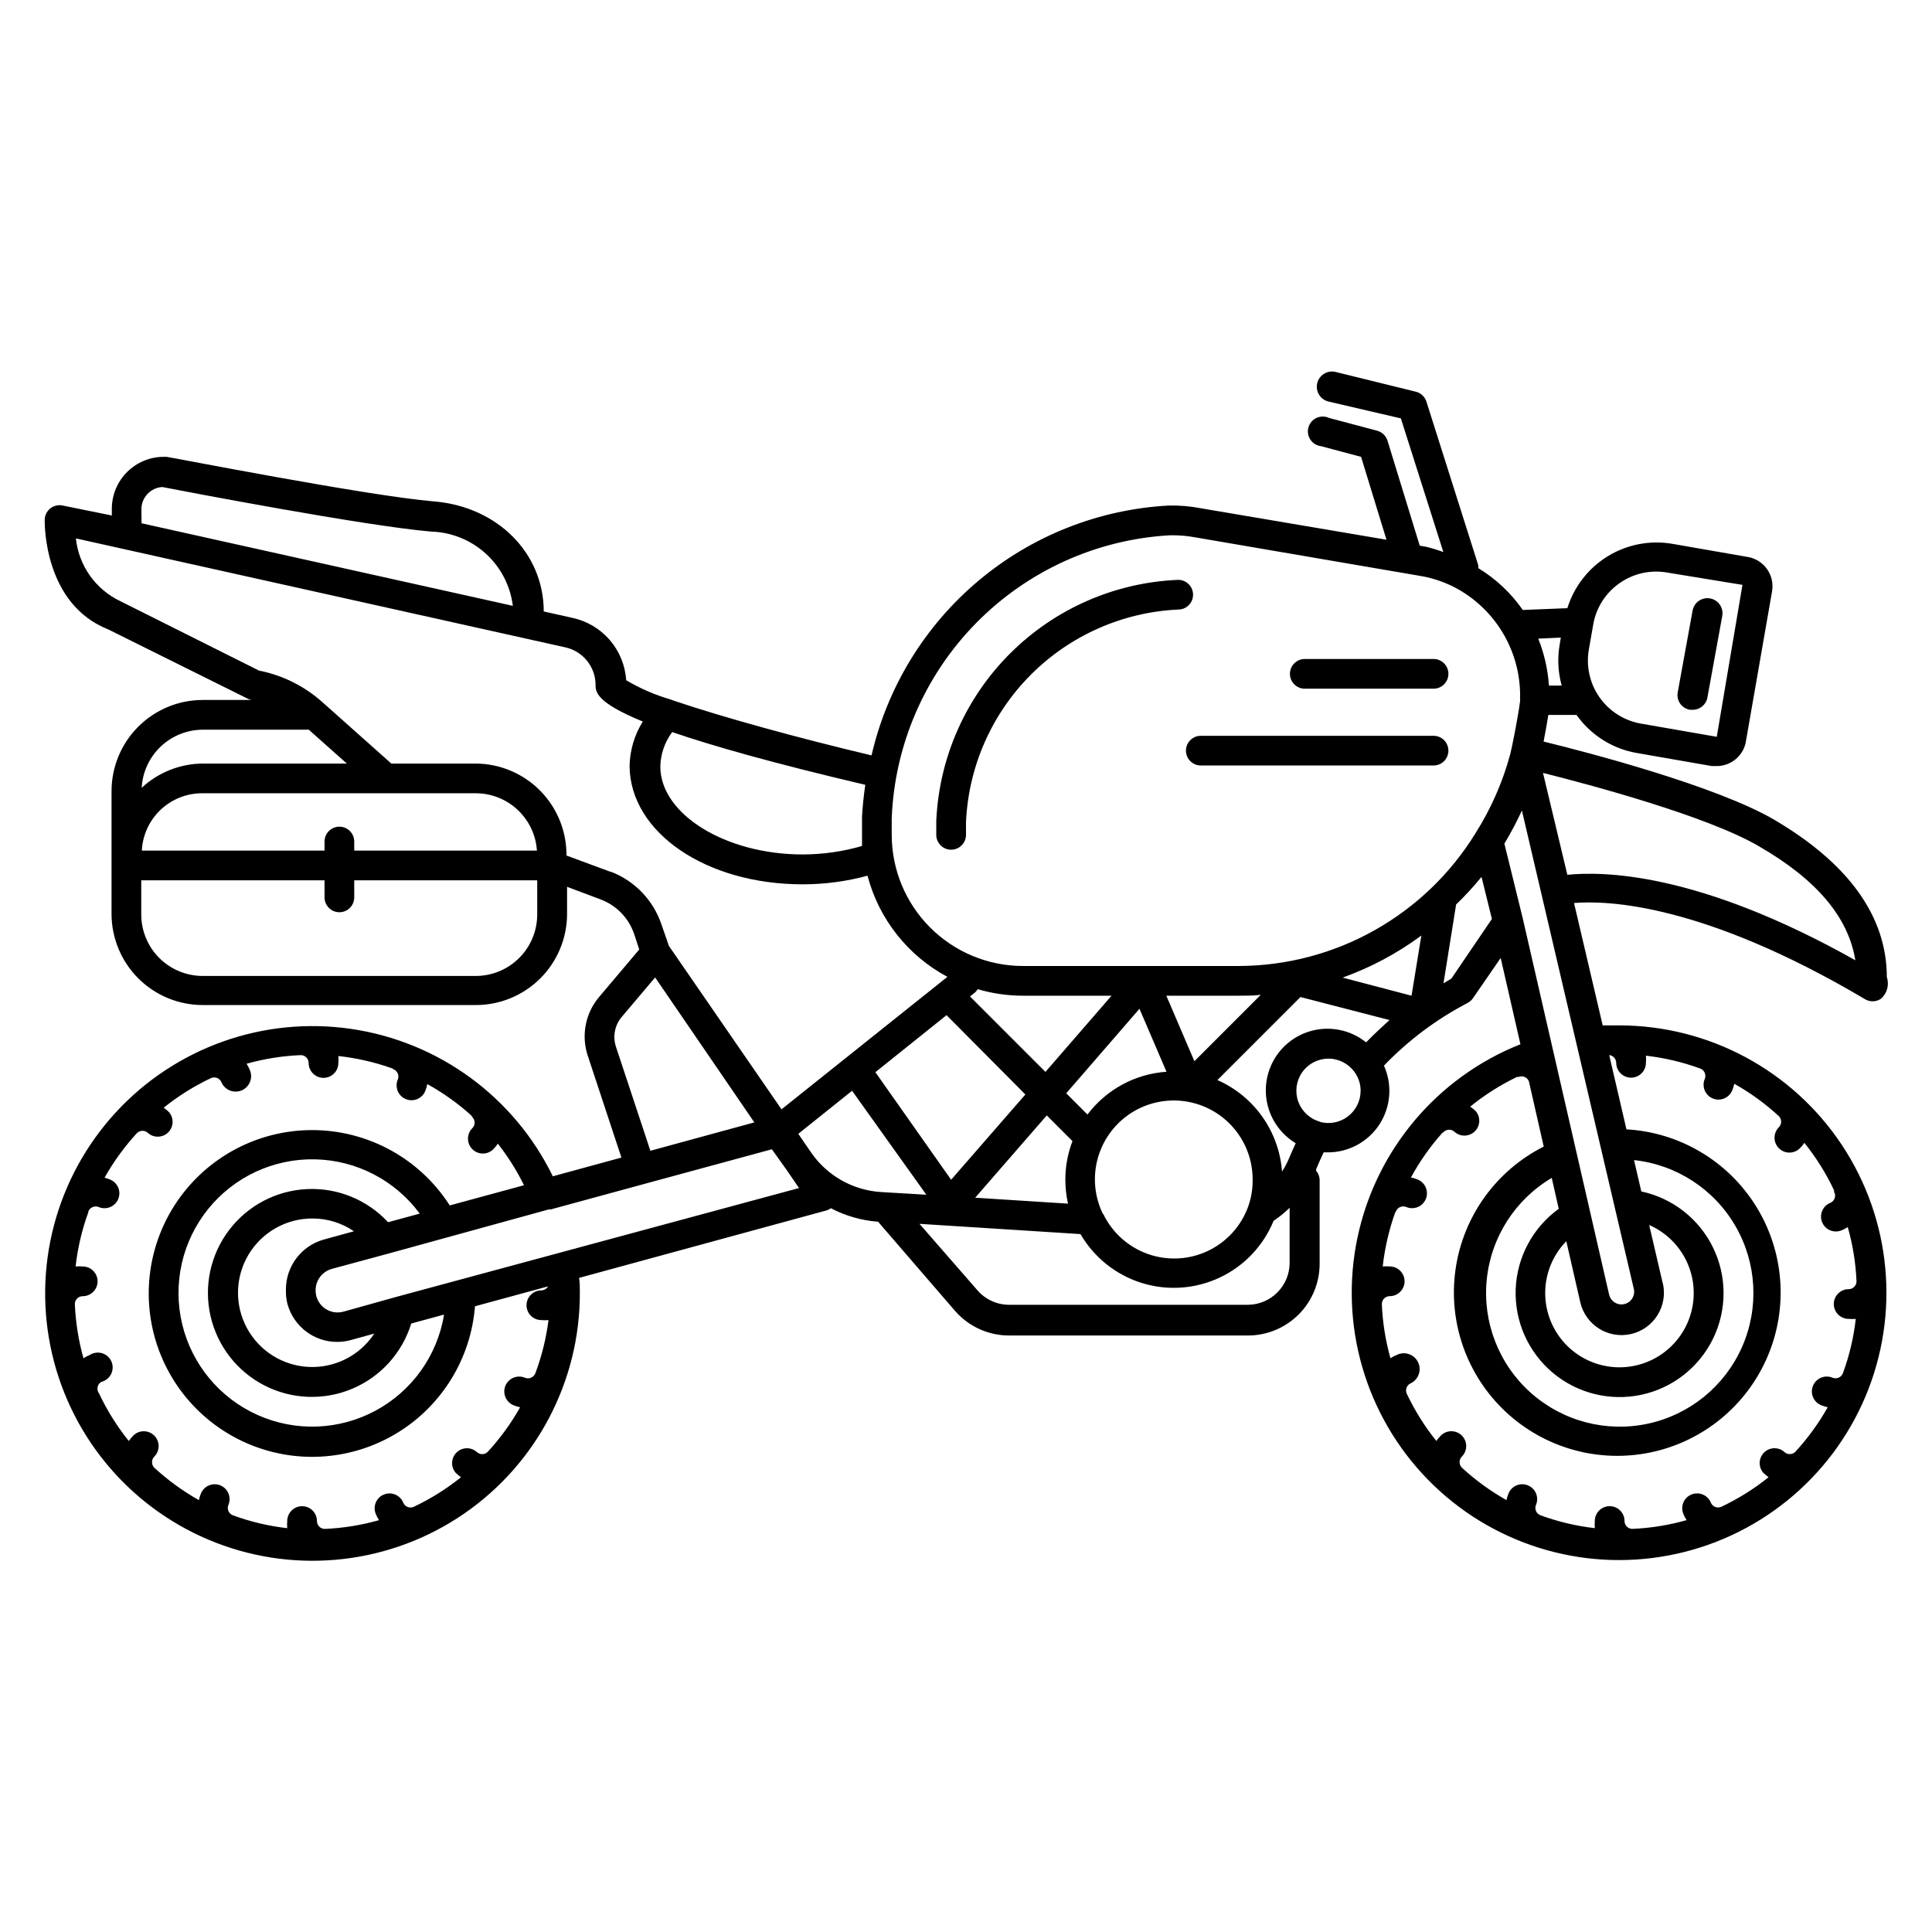 <?xml version="1.0" encoding="UTF-8"?>
<!-- Uploaded to: SVG Repo, www.svgrepo.com, Generator: SVG Repo Mixer Tools -->
<svg fill="#000000" width="800px" height="800px" version="1.1" viewBox="144 144 512 512" xmlns="http://www.w3.org/2000/svg">
 <g>
  <path d="m396.06 369.18c1.043 0 2.047-0.414 2.781-1.152 0.738-0.738 1.156-1.738 1.156-2.785v-3.305c0.641-14.727 6.769-28.68 17.176-39.117 10.41-10.438 24.344-16.602 39.066-17.285 1.047 0 2.047-0.414 2.785-1.152 0.738-0.738 1.152-1.742 1.152-2.785 0-1.043-0.414-2.043-1.152-2.781-0.738-0.738-1.738-1.152-2.785-1.152-16.742 0.68-32.625 7.625-44.496 19.453-11.875 11.828-18.875 27.684-19.621 44.426v3.699c0 1.047 0.418 2.047 1.156 2.785 0.734 0.738 1.738 1.152 2.781 1.152z"/>
  <path d="m573.18 415.74h-4.449l-7.598-32.434c8.973-0.746 34.402 0.234 76.949 25.387 1.324 0.883 3.047 0.883 4.371 0 1.648-1.41 2.273-3.688 1.574-5.746 0-16.137-10.195-30.148-29.797-41.684-15.391-9.012-49.711-17.949-61.164-20.742 0.434-2.242 0.906-4.801 1.258-7.047h7.477l0.004 0.004c3.734 5.273 9.387 8.879 15.742 10.035l20.113 3.504h1.34c3.625-0.031 6.762-2.531 7.598-6.062l7.047-40.422h-0.004c0.629-4.16-2.129-8.078-6.258-8.895l-20.113-3.504c-5.93-1.035-12.031 0.121-17.168 3.258-5.133 3.137-8.953 8.039-10.738 13.785l-11.809 0.473c-3.121-4.481-7.144-8.258-11.809-11.098 0.027-0.266 0.027-0.527 0-0.789l-13.734-43.336c-0.426-1.324-1.516-2.328-2.875-2.637l-21.254-5.234c-2.172-0.488-4.332 0.875-4.82 3.051-0.488 2.172 0.875 4.332 3.051 4.82l19.129 4.449 11.258 35.426-0.004-0.004c-1.465-0.543-2.965-1.004-4.484-1.375l-1.77-0.316-8.543-27.828c-0.402-1.293-1.445-2.289-2.754-2.637l-12.754-3.387c-1.047-0.484-2.25-0.484-3.297-0.004-1.047 0.477-1.832 1.391-2.144 2.5-0.316 1.109-0.129 2.297 0.508 3.258 0.637 0.957 1.664 1.59 2.809 1.727l10.629 2.832 6.731 21.965-49.242-8.344c-2.801-0.543-5.652-0.781-8.5-0.711-18.527 1.012-36.223 8.016-50.418 19.957-14.199 11.938-24.133 28.172-28.305 46.25-19.129-4.527-39.359-10.078-52.348-14.484l-0.867-0.316c-4.137-1.203-8.102-2.922-11.809-5.117-0.25-3.938-1.781-7.684-4.359-10.672-2.582-2.984-6.066-5.043-9.926-5.859l-7.559-1.691c0-15.508-12.32-27.789-29.086-29.164-17.555-1.457-70.258-11.809-70.848-11.809h-0.746l-0.004-0.004c-7.609 0-13.777 6.168-13.777 13.777v1.77l-12.988-2.637c-1.184-0.266-2.422 0.027-3.359 0.797-0.941 0.77-1.473 1.93-1.441 3.141 0 0.906-0.234 22.16 16.848 28.891l36.918 18.34c0.336 0.172 0.695 0.289 1.062 0.355h0.551-13.5c-6.41 0-12.555 2.547-17.09 7.078-4.531 4.531-7.078 10.68-7.078 17.09v15.742 0.234 0.789 15.746c0 6.41 2.547 12.555 7.078 17.09 4.535 4.531 10.68 7.078 17.09 7.078h72.383c6.41 0 12.559-2.547 17.09-7.078 4.531-4.535 7.078-10.68 7.078-17.09v-7.164l8.895 3.344c4.164 1.559 7.41 4.894 8.855 9.094l1.379 4.172-10.746 12.715c-3.527 4.25-4.641 10.012-2.953 15.27l8.973 27.16-18.184 4.961h0.004c-10.262-21.051-30.266-35.672-53.438-39.059-23.172-3.391-46.52 4.891-62.379 22.125-15.859 17.23-22.18 41.184-16.883 63.996s21.523 41.535 43.352 50.016c21.828 8.484 46.438 5.633 65.746-7.617 19.309-13.25 30.824-35.188 30.766-58.605 0-1.34 0-2.676-0.195-3.938l65.691-17.91-0.004 0.004c0.367-0.133 0.711-0.316 1.023-0.551 3.887 2.031 8.145 3.25 12.52 3.582l20.387 23.617c3.606 4.148 8.832 6.531 14.328 6.531h63.367c5.062-0.02 9.91-2.059 13.465-5.664 3.551-3.606 5.519-8.48 5.469-13.543v-22.043c-0.027-0.895-0.359-1.758-0.945-2.438v-0.316c0.59-1.457 1.258-2.953 2.008-4.527h1.062c5.543 0.02 10.711-2.777 13.73-7.422 3.016-4.648 3.461-10.512 1.188-15.562 6.438-6.703 13.922-12.312 22.16-16.609 0.586-0.305 1.086-0.754 1.457-1.301l7.32-10.625 5.234 22.867c-22.043 8.75-38.246 27.949-43.168 51.152-4.918 23.203 2.098 47.324 18.691 64.27 16.598 16.945 40.57 24.461 63.867 20.023 23.301-4.434 42.836-20.234 52.043-42.094 9.207-21.855 6.867-46.871-6.234-66.641-13.102-19.77-35.23-31.672-58.945-31.711zm56.992 44.32c0.434 1.066-0.078 2.281-1.141 2.715-2.012 0.828-2.973 3.125-2.144 5.137 0.824 2.012 3.125 2.973 5.137 2.144 0.574-0.234 1.129-0.523 1.652-0.863 1.328 4.68 2.109 9.504 2.32 14.363 0 1.152-0.934 2.086-2.086 2.086-2.172 0-3.934 1.766-3.934 3.938 0 2.176 1.762 3.938 3.934 3.938 0.629 0.059 1.262 0.059 1.891 0-0.562 4.934-1.711 9.781-3.426 14.445-0.211 0.516-0.621 0.93-1.141 1.141-0.516 0.215-1.098 0.215-1.613 0-2.012-0.836-4.32 0.113-5.156 2.125s0.113 4.32 2.125 5.156c0.574 0.238 1.168 0.422 1.773 0.551-2.394 4.254-5.273 8.215-8.582 11.809-0.391 0.391-0.922 0.609-1.477 0.609-0.555 0-1.082-0.219-1.477-0.609-1.559-1.34-3.887-1.25-5.344 0.207-1.453 1.453-1.543 3.781-0.203 5.344 0.434 0.434 0.906 0.832 1.414 1.18-3.871 3.109-8.102 5.754-12.594 7.871-1.066 0.434-2.281-0.078-2.715-1.141-0.828-2.012-3.125-2.973-5.137-2.144-2.012 0.824-2.973 3.125-2.144 5.137 0.234 0.574 0.523 1.129 0.863 1.652-4.68 1.328-9.504 2.109-14.367 2.32-1.148 0-2.086-0.934-2.086-2.086 0-2.172-1.762-3.934-3.934-3.934-2.176 0-3.938 1.762-3.938 3.934-0.059 0.629-0.059 1.262 0 1.891-4.934-0.562-9.781-1.711-14.445-3.426-0.52-0.207-0.934-0.617-1.148-1.137-0.215-0.52-0.211-1.102 0.008-1.617 0.836-2.012-0.113-4.32-2.125-5.156s-4.32 0.113-5.156 2.125c-0.238 0.574-0.422 1.164-0.551 1.773-4.254-2.394-8.219-5.277-11.809-8.582-0.391-0.391-0.613-0.922-0.613-1.477 0-0.555 0.223-1.086 0.613-1.477 1.531-1.543 1.523-4.035-0.02-5.57-1.543-1.531-4.035-1.523-5.57 0.023-0.438 0.434-0.832 0.906-1.18 1.414-3.113-3.871-5.754-8.102-7.871-12.594-0.434-1.066 0.078-2.281 1.141-2.715 2.066-1.043 2.894-3.566 1.848-5.629-1.043-2.066-3.562-2.894-5.625-1.852-0.578 0.238-1.133 0.527-1.656 0.867-1.316-4.684-2.082-9.508-2.281-14.367 0-1.152 0.934-2.086 2.086-2.086 2.172 0 3.938-1.762 3.938-3.938 0-2.172-1.766-3.934-3.938-3.934-0.617-0.059-1.234-0.059-1.852 0 0.535-4.848 1.633-9.617 3.269-14.211 0.086-0.125 0.164-0.258 0.234-0.395 0.211-0.52 0.621-0.934 1.137-1.148 0.52-0.215 1.102-0.211 1.621 0.008 2.008 0.84 4.316-0.113 5.156-2.125 0.836-2.012-0.117-4.32-2.129-5.156-0.582-0.238-1.191-0.426-1.809-0.551 2.305-4.242 5.094-8.203 8.305-11.809l0.355-0.234c0.391-0.391 0.922-0.613 1.477-0.613 0.551 0 1.082 0.223 1.473 0.613 1.562 1.336 3.891 1.246 5.344-0.207s1.543-3.781 0.207-5.344c-0.445-0.438-0.934-0.832-1.457-1.18 3.812-3.102 7.973-5.742 12.398-7.871h0.434c1.066-0.434 2.281 0.074 2.715 1.141l3.938 17.32v-0.004c-12.613 6.359-21.336 18.473-23.359 32.453-2.027 13.984 2.898 28.074 13.188 37.75 10.293 9.68 24.656 13.727 38.488 10.848 13.832-2.883 25.387-12.328 30.957-25.309 5.574-12.984 4.461-27.867-2.977-39.875-7.438-12.012-20.27-19.637-34.375-20.434l-4.566-19.68h0.004c1.043 0.121 1.836 0.996 1.848 2.047 0 2.176 1.762 3.938 3.938 3.938 2.172 0 3.934-1.762 3.934-3.938 0.062-0.629 0.062-1.262 0-1.887 4.938 0.562 9.785 1.711 14.445 3.422 0.523 0.211 0.938 0.621 1.152 1.137 0.215 0.52 0.211 1.102-0.008 1.621-0.84 2.008 0.113 4.316 2.125 5.156 2.008 0.836 4.316-0.117 5.156-2.129 0.238-0.57 0.422-1.164 0.551-1.77 4.254 2.394 8.215 5.273 11.809 8.582 0.391 0.391 0.609 0.922 0.609 1.477 0 0.551-0.219 1.082-0.609 1.473-1.535 1.543-1.523 4.039 0.02 5.57s4.035 1.523 5.566-0.02c0.438-0.434 0.832-0.91 1.184-1.418 3.109 3.875 5.754 8.102 7.871 12.598v0.59zm-82.656-72.816-4.84-19.68c1.715-2.836 3.266-5.766 4.644-8.777l24.641 105.33 5.039 21.531-0.004-0.004c0.371 1.77-0.727 3.508-2.481 3.938-0.867 0.223-1.793 0.078-2.559-0.395-0.777-0.469-1.332-1.238-1.531-2.125zm37.117 96.785-3.582-15.391c5.16 2.258 9.109 6.613 10.844 11.969 1.738 5.359 1.094 11.203-1.762 16.055-2.859 4.852-7.66 8.25-13.188 9.328-5.527 1.078-11.25-0.262-15.723-3.68-4.477-3.422-7.269-8.594-7.676-14.211-0.41-5.617 1.609-11.137 5.543-15.168l3.699 16.176c1.391 6.043 7.418 9.816 13.461 8.422 6.043-1.391 9.812-7.418 8.422-13.461zm-27.551-19.68c-6.879 4.969-11.086 12.824-11.406 21.305-0.32 8.477 3.285 16.629 9.773 22.098 6.484 5.469 15.129 7.644 23.434 5.898 8.301-1.746 15.336-7.223 19.07-14.84 3.731-7.621 3.746-16.535 0.035-24.164-3.707-7.633-10.727-13.129-19.023-14.902l-1.93-8.305c11.25 1.211 21.246 7.719 26.898 17.52 5.656 9.797 6.289 21.707 1.707 32.051-4.586 10.344-13.832 17.879-24.891 20.273-11.059 2.394-22.594-0.637-31.047-8.156-8.449-7.519-12.805-18.625-11.711-29.887 1.094-11.262 7.5-21.32 17.238-27.078zm78.719-65.809c-41.996-23.617-67.148-23.617-76.438-22.711l-6.453-27c12.555 3.148 43.609 11.453 57.23 19.445 15.27 8.812 23.691 18.773 25.543 30.188zm-62.621-99.977c3.664-2.594 8.215-3.613 12.633-2.832l19.957 3.266-6.809 40.266-20.113-3.504c-4.441-0.777-8.387-3.289-10.973-6.981-2.586-3.691-3.594-8.262-2.805-12.699l1.18-6.731c0.797-4.367 3.285-8.246 6.93-10.785zm-15.547 14.406-0.316 1.93c-0.617 3.59-0.43 7.273 0.551 10.785h-3.387 0.004c-0.289-4.269-1.242-8.469-2.836-12.438zm-103.6-27.117h1.062c1.902 0.023 3.797 0.207 5.668 0.551l59.711 10.234c3.481 0.594 6.836 1.777 9.918 3.5 5.019 2.84 9.191 6.965 12.086 11.953 2.891 4.988 4.398 10.66 4.367 16.426-0.031 0.289-0.031 0.578 0 0.867v0.355c-0.473 3.938-2.242 12.754-2.598 14.051-1.988 7.398-5.078 14.461-9.172 20.938-13.395 21.852-37.152 35.195-62.777 35.27h-57.348c-9.195-0.043-18-3.723-24.488-10.234-6.492-6.512-10.141-15.328-10.148-24.523v-4.367c0.758-19.434 8.734-37.883 22.363-51.754 13.633-13.871 31.941-22.168 51.355-23.266zm51.996 134.38c-3.527-2.836-8.07-4.082-12.551-3.445-4.481 0.641-8.492 3.109-11.082 6.82-2.59 3.711-3.523 8.332-2.582 12.758 0.941 4.422 3.68 8.262 7.559 10.594-0.629 1.363-1.207 2.676-1.73 3.938l-0.004-0.004c-0.516 1.25-1.148 2.449-1.887 3.582-0.387-5.215-2.184-10.227-5.199-14.496-3.016-4.273-7.137-7.641-11.922-9.75l22.004-22.004 23.617 6.102c-2.129 1.891-4.203 3.859-6.223 5.906zm-128.47 39.676c-7.516-0.445-14.402-4.34-18.656-10.551l-3.344-4.879 14.25-11.414 19.68 27.551zm37.395-52.035h23.617l-17.516 20.191-19.996-19.996 1.34-1.062h-0.004c0.277-0.254 0.516-0.543 0.711-0.863 3.848 1.133 7.836 1.715 11.848 1.73zm17.238 31.488-5.629-5.629 19.406-22.395 7.164 16.688h-0.004c-8.289 0.566-15.93 4.703-20.938 11.336zm20.898-31.488h19.207c1.969 0 3.938 0 5.824-0.234l-17.594 17.594zm-58.25 5.156 20.898 21.02-19.68 22.594-20.074-28.5zm26.566 26.566 6.809 6.809c-1.246 3.258-1.887 6.711-1.887 10.195 0 2.144 0.234 4.285 0.707 6.379l-24.602-1.574zm14.879 26.098-0.234-0.473h-0.004c-2.629-5.762-2.508-12.402 0.336-18.062 2.84-5.656 8.094-9.723 14.285-11.055 6.188-1.332 12.648 0.219 17.566 4.207 4.914 3.992 7.758 9.996 7.727 16.328 0.035 2.426-0.367 4.84-1.184 7.125-1.875 5.18-5.723 9.406-10.703 11.758-4.981 2.352-10.691 2.637-15.883 0.797-5.191-1.84-9.441-5.66-11.828-10.625zm63.527-62.621c7.461-2.676 14.488-6.43 20.859-11.141l-2.598 15.941zm-127.37-34.875c-5.117 1.48-10.414 2.234-15.742 2.242-20.43 0-37.707-10.668-37.707-23.301 0.066-3.297 1.168-6.492 3.148-9.129 10.547 3.621 26.688 8.227 51.168 13.973-0.395 2.754-0.707 5.59-0.867 8.422v4.762 3.031zm-190.97-89.23c-0.008-3.125 2.426-5.715 5.547-5.902 5.391 1.062 53.883 10.352 71.242 11.809 5.363 0.156 10.496 2.227 14.465 5.836 3.973 3.609 6.519 8.52 7.184 13.844l-98.398-21.883zm16.297 58.41h28.062l10.078 8.973-38.184 0.004c-6.004 0.039-11.777 2.328-16.176 6.414 0.219-4.144 2.019-8.051 5.027-10.91 3.008-2.863 6.996-4.465 11.148-4.481zm36.172 25.703h-0.004c-2.172 0-3.934 1.762-3.934 3.938v2.402l-48.414-0.004c0.203-4.125 1.996-8.016 5.008-10.848 3.008-2.832 6.996-4.391 11.129-4.344h72.383c4.121 0.012 8.082 1.586 11.086 4.406 3.004 2.82 4.824 6.676 5.094 10.785h-48.414v-2.402 0.004c0-1.043-0.414-2.047-1.152-2.785-0.738-0.738-1.742-1.152-2.785-1.152zm36.168 39.559h-72.383c-4.32 0-8.465-1.719-11.523-4.773-3.055-3.055-4.769-7.199-4.769-11.523v-9.051h48.57v4.527-0.004c0 2.176 1.762 3.938 3.934 3.938 2.176 0 3.938-1.762 3.938-3.938v-4.523h48.492v9.094-0.004c-0.012 4.309-1.727 8.438-4.773 11.484s-7.176 4.762-11.484 4.773zm35.816-27.551-11.809-4.367 0.004-0.004c0.051-6.418-2.449-12.59-6.953-17.16-4.504-4.57-10.641-7.164-17.059-7.203h-22.395l-18.301-16.297h-0.004c-4.738-4.234-10.527-7.117-16.766-8.344l-36.723-18.383c-6.574-3.106-11.051-9.418-11.809-16.648l129.61 28.852c4.703 0.984 8.078 5.117 8.109 9.918 0 1.812 0 4.644 12.516 9.762-2.215 3.547-3.426 7.629-3.504 11.809 0.156 17.555 20.191 31.332 45.855 31.332 5.809 0.008 11.594-0.762 17.199-2.285 3.027 11.492 10.699 21.203 21.176 26.805l-43.965 35.109-29.836-43.297-2.008-5.785c-2.18-6.387-7.082-11.477-13.383-13.895zm1.301 46.289v-0.004c-0.887-2.711-0.309-5.691 1.535-7.871l8.855-10.469 26.293 38.414-27.551 7.519zm-24.363 36.723-19.68 5.352v-0.004c-7.441-11.633-19.988-19.016-33.773-19.879-13.781-0.859-27.148 4.906-35.98 15.52-8.836 10.617-12.074 24.812-8.719 38.207 3.356 13.398 12.898 24.391 25.691 29.594 12.793 5.203 27.301 3.988 39.051-3.266 11.754-7.254 19.34-19.68 20.422-33.449l19.363-5.273c-0.359 0.641-1.035 1.047-1.77 1.062-2.176 0-3.938 1.762-3.938 3.938 0 2.172 1.762 3.934 3.938 3.934 0.629 0.062 1.262 0.062 1.887 0-0.609 4.832-1.785 9.574-3.5 14.133-0.215 0.516-0.625 0.93-1.145 1.141-0.516 0.215-1.098 0.215-1.613 0-2.008-0.836-4.316 0.113-5.156 2.125-0.836 2.012 0.117 4.32 2.125 5.156 0.574 0.238 1.168 0.422 1.773 0.551-2.394 4.254-5.273 8.215-8.582 11.809-0.391 0.391-0.922 0.609-1.477 0.609-0.551 0-1.082-0.219-1.473-0.609-1.562-1.34-3.891-1.25-5.344 0.207-1.457 1.453-1.547 3.781-0.207 5.344 0.434 0.434 0.91 0.832 1.418 1.18-3.875 3.109-8.102 5.754-12.598 7.871-1.062 0.434-2.277-0.078-2.715-1.141-0.828-2.012-3.125-2.973-5.137-2.144-2.012 0.824-2.973 3.125-2.144 5.137 0.234 0.574 0.527 1.129 0.867 1.652-4.684 1.328-9.504 2.109-14.367 2.32-1.152 0-2.086-0.934-2.086-2.086 0-2.172-1.762-3.934-3.938-3.934-2.172 0-3.938 1.762-3.938 3.934-0.059 0.629-0.059 1.262 0 1.891-4.934-0.562-9.781-1.711-14.445-3.426-0.52-0.207-0.934-0.617-1.148-1.137-0.215-0.52-0.211-1.102 0.008-1.617 0.84-2.012-0.113-4.32-2.125-5.156-2.012-0.836-4.32 0.113-5.156 2.125-0.238 0.574-0.422 1.164-0.551 1.773-4.254-2.394-8.215-5.277-11.809-8.582-0.391-0.391-0.609-0.922-0.609-1.477 0-0.555 0.219-1.086 0.609-1.477 1.535-1.543 1.523-4.035-0.02-5.57-1.543-1.531-4.035-1.523-5.57 0.023-0.434 0.434-0.832 0.906-1.18 1.414-3.109-3.871-5.754-8.102-7.871-12.594-0.367-0.473-0.512-1.082-0.398-1.668s0.473-1.098 0.988-1.402c1.129-0.273 2.078-1.027 2.598-2.066 0.52-1.039 0.555-2.254 0.098-3.316-0.461-1.066-1.367-1.875-2.481-2.211-1.109-0.336-2.312-0.164-3.285 0.469-0.578 0.238-1.129 0.527-1.652 0.867-1.316-4.684-2.082-9.508-2.285-14.367 0-1.152 0.938-2.086 2.09-2.086 2.172 0 3.934-1.762 3.934-3.938 0-2.172-1.762-3.934-3.934-3.934-0.629-0.062-1.262-0.062-1.891 0 0.551-4.922 1.688-9.758 3.383-14.406v-0.199c0.211-0.52 0.621-0.934 1.141-1.148 0.516-0.215 1.102-0.211 1.617 0.008 2.008 0.84 4.316-0.113 5.156-2.125 0.836-2.012-0.117-4.32-2.125-5.156-0.484-0.207-0.984-0.379-1.496-0.512 2.394-4.254 5.273-8.215 8.578-11.809 0.391-0.391 0.922-0.609 1.477-0.609s1.086 0.219 1.477 0.609c1.562 1.34 3.891 1.25 5.344-0.207 1.453-1.453 1.543-3.781 0.207-5.34-0.434-0.438-0.91-0.832-1.418-1.184 3.875-3.109 8.102-5.754 12.594-7.871 1.066-0.434 2.281 0.078 2.719 1.141 0.902 2.078 3.316 3.027 5.391 2.125 2.078-0.902 3.027-3.316 2.125-5.391-0.234-0.578-0.527-1.129-0.863-1.652 4.684-1.316 9.504-2.082 14.363-2.285 1.152 0 2.086 0.934 2.086 2.086 0 2.176 1.766 3.938 3.938 3.938 2.176 0 3.938-1.762 3.938-3.938 0.055-0.613 0.055-1.234 0-1.848 4.859 0.531 9.641 1.629 14.246 3.266l0.355 0.234v0.004c0.52 0.207 0.934 0.617 1.148 1.137 0.215 0.52 0.215 1.102-0.008 1.617-0.836 2.012 0.113 4.32 2.125 5.156s4.32-0.113 5.156-2.125c0.246-0.598 0.43-1.219 0.551-1.852 4.172 2.309 8.066 5.082 11.613 8.266 0.09 0.168 0.195 0.324 0.312 0.473 0.395 0.391 0.613 0.922 0.613 1.477 0 0.555-0.219 1.086-0.613 1.477-1.531 1.543-1.523 4.035 0.02 5.57 1.547 1.531 4.039 1.523 5.57-0.02 0.438-0.449 0.836-0.938 1.18-1.457 2.668 3.398 4.977 7.066 6.891 10.941zm-36.016 9.801v-0.004c-5.539-5.969-13.438-9.184-21.574-8.773-8.137 0.406-15.672 4.394-20.59 10.891-4.914 6.492-6.703 14.828-4.887 22.77s7.051 14.672 14.301 18.383c7.25 3.711 15.773 4.023 23.277 0.855s13.219-9.496 15.613-17.281l8.699-2.363c-1.777 10.844-8.484 20.246-18.156 25.457-9.672 5.211-21.215 5.641-31.246 1.16-10.031-4.481-17.418-13.359-19.992-24.039s-0.051-21.953 6.836-30.512c6.887-8.559 17.355-13.441 28.34-13.211s21.238 5.543 27.762 14.383zm-26.609 21.883 0.004-0.004c1.695 5.828 7.035 9.84 13.105 9.84 1.25-0.004 2.496-0.176 3.699-0.512l6.141-1.691c-3.812 5.793-10.391 9.148-17.32 8.836-6.926-0.309-13.176-4.242-16.457-10.352-3.277-6.109-3.102-13.492 0.469-19.438 3.57-5.945 10-9.57 16.934-9.551 3.918-0.004 7.746 1.176 10.984 3.387l-7.871 2.164h-0.004c-6.008 1.621-10.172 7.082-10.152 13.305-0.043 1.324 0.105 2.648 0.434 3.934zm28.891-2.125-14.09 3.938v-0.004c-3.062 0.863-6.25-0.887-7.164-3.938-0.16-0.562-0.238-1.145-0.234-1.73-0.004-2.652 1.77-4.973 4.328-5.668l14.562-3.938 42.902-11.809h0.512l24.992-6.809 33.613-9.133 3.938 5.512 3.266 4.762zm225.65 2.121h-63.445c-3.234-0.027-6.297-1.465-8.387-3.934l-15.273-17.516 42.668 2.715c3.59 6.191 9.371 10.812 16.199 12.945 6.832 2.137 14.211 1.629 20.688-1.418 6.477-3.043 11.57-8.406 14.281-15.031 1.516-1.027 2.941-2.184 4.254-3.461v14.641c-0.043 6.059-4.922 10.977-10.984 11.059zm19.012-48.531c-2.66-0.73-4.801-2.711-5.738-5.309s-0.555-5.484 1.023-7.75c1.582-2.266 4.16-3.621 6.922-3.637 2.762-0.02 5.356 1.305 6.965 3.551 1.055 1.438 1.621 3.176 1.613 4.961 0.004 2.676-1.25 5.199-3.383 6.816-2.137 1.613-4.902 2.137-7.481 1.41zm34.832-37.902c-0.707 0.395-1.379 0.828-2.086 1.258l3.348-20.898c2.387-2.305 4.633-4.75 6.731-7.32l2.754 11.141z"/>
  <path d="m489.78 326.51h34.125c2.176 0 3.938-1.762 3.938-3.934 0-2.176-1.762-3.938-3.938-3.938h-34.125c-2.172 0-3.934 1.762-3.934 3.938 0 2.172 1.762 3.934 3.934 3.934z"/>
  <path d="m458.29 342.93c0 1.043 0.418 2.047 1.156 2.785 0.738 0.738 1.738 1.152 2.781 1.152h61.676c2.176 0 3.938-1.762 3.938-3.938 0-2.172-1.762-3.934-3.938-3.934h-61.676c-2.172 0-3.938 1.762-3.938 3.934z"/>
  <path d="m591.88 332.1h0.668c1.938 0.027 3.609-1.355 3.938-3.266l3.938-21.648c0.367-2.176-1.094-4.234-3.269-4.606-2.172-0.371-4.234 1.094-4.606 3.266l-3.938 21.648h0.004c-0.195 1.047 0.043 2.125 0.66 2.992 0.613 0.871 1.555 1.449 2.606 1.613z"/>
 </g>
</svg>
